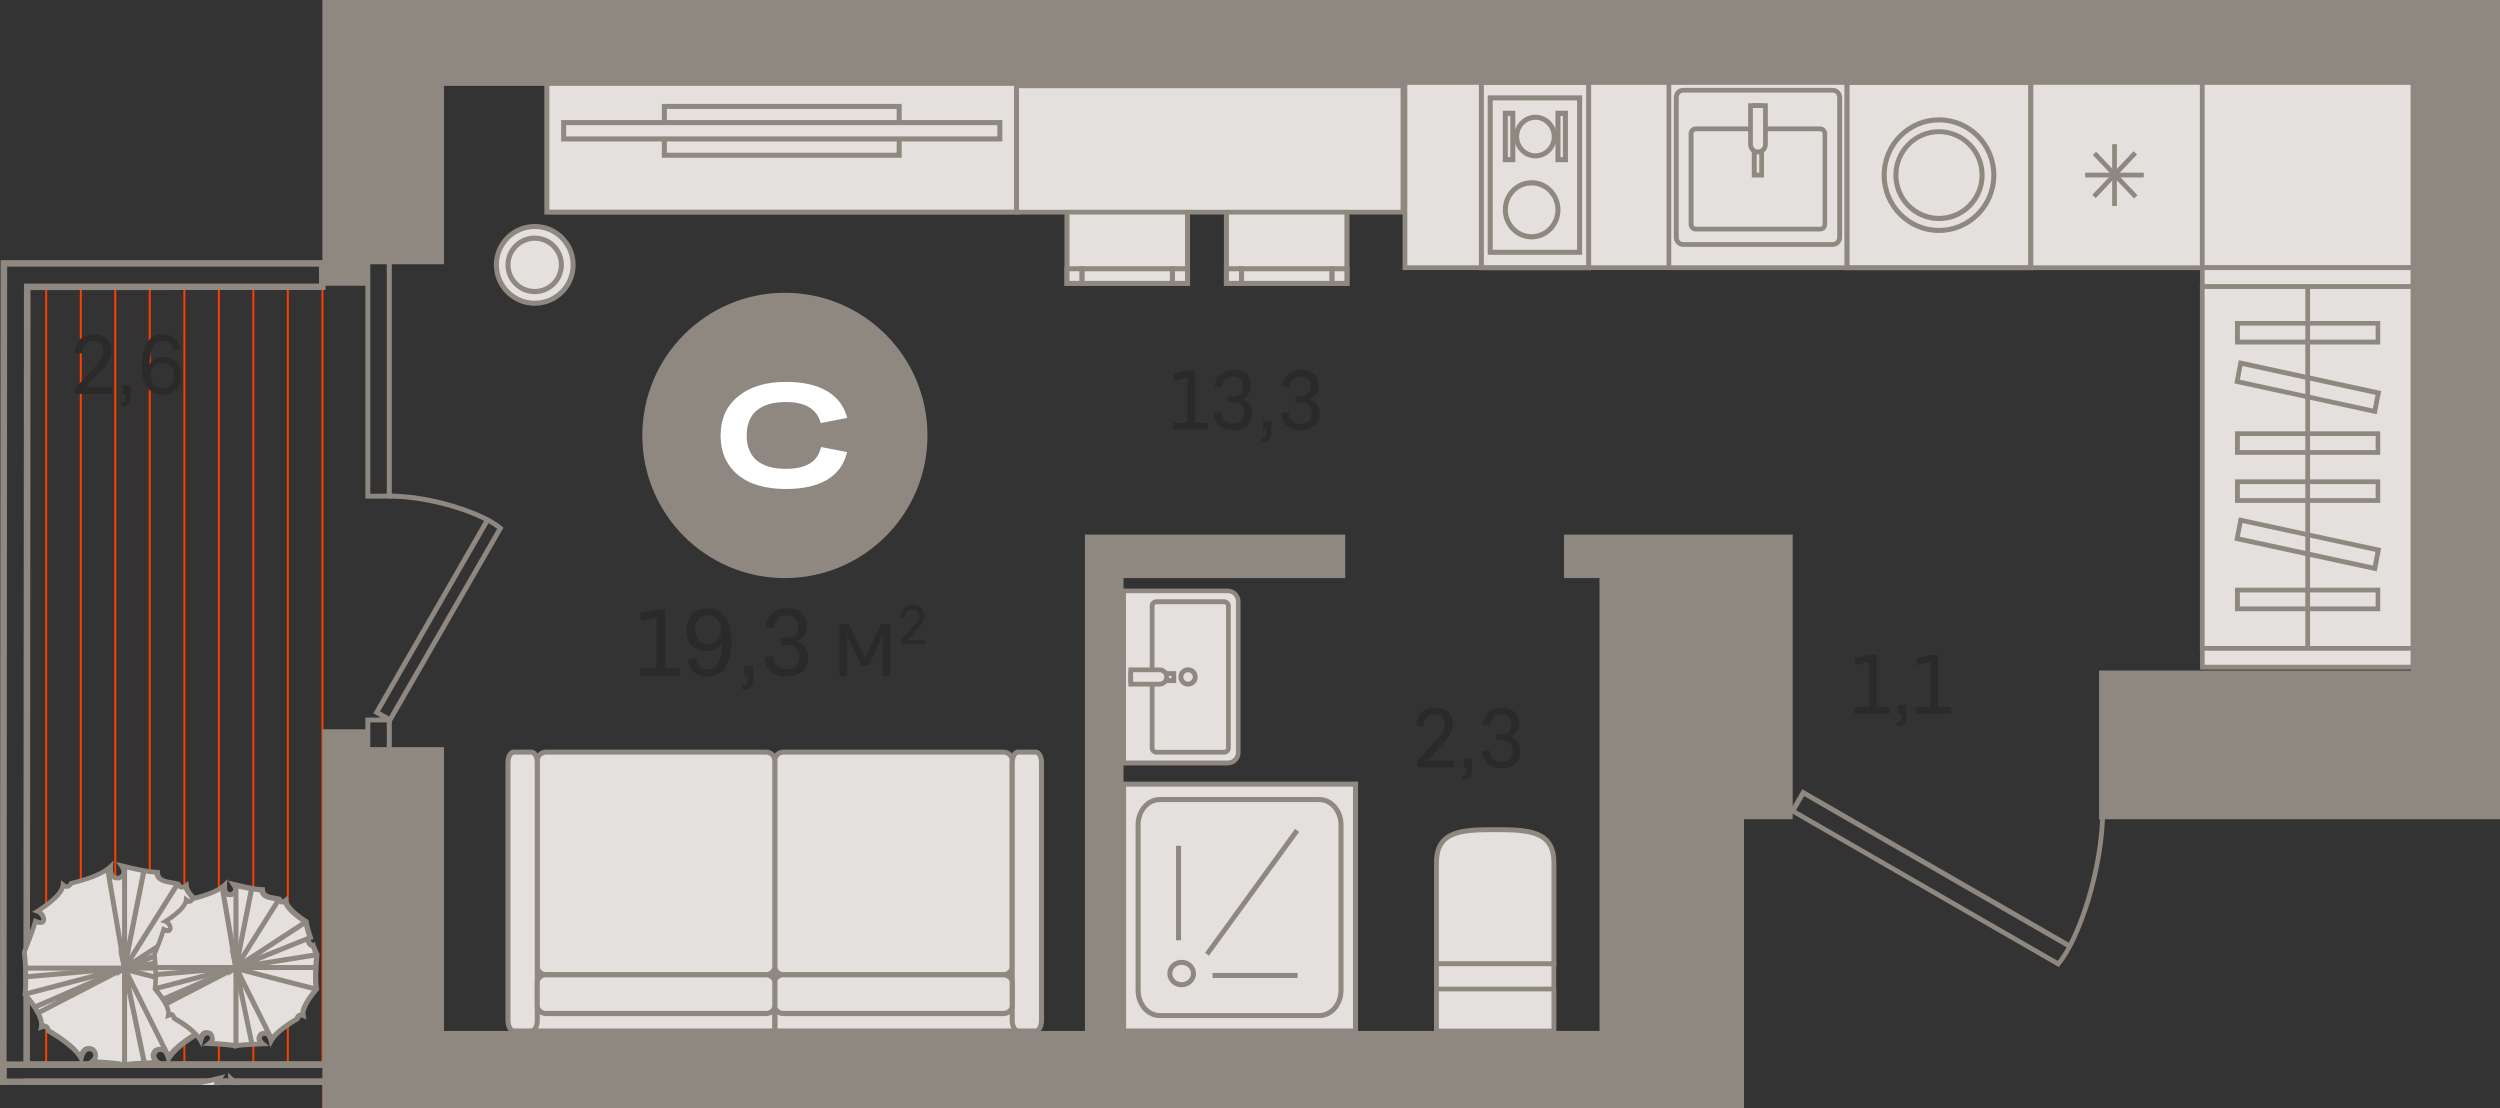 <?xml version="1.0" encoding="utf-8"?>
<!-- Generator: Adobe Illustrator 24.1.2, SVG Export Plug-In . SVG Version: 6.00 Build 0)  -->
<svg version="1.1" id="Слой_1" xmlns="http://www.w3.org/2000/svg" xmlns:xlink="http://www.w3.org/1999/xlink" x="0px" y="0px"
	 viewBox="0 0 1638.6 726.4" style="enable-background:new 0 0 1638.6 726.4;" xml:space="preserve">
<rect x="0" y="0" width="1638.6" height="726.4" fill="#333333" stroke="none"/>
<g>
	<rect x="142.8" y="187.3" style="fill-rule:evenodd;clip-rule:evenodd;fill:#FF3D01;" width="1.3" height="511.2"/>
	<rect x="142.8" y="708.3" style="fill-rule:evenodd;clip-rule:evenodd;fill:#FF3D01;" width="1.3" height="2.8"/>
	<rect x="188" y="187.3" style="fill-rule:evenodd;clip-rule:evenodd;fill:#FF3D01;" width="1.3" height="511.2"/>
	<rect x="188" y="708.3" style="fill-rule:evenodd;clip-rule:evenodd;fill:#FF3D01;" width="1.3" height="2.8"/>
	<rect x="74.9" y="187.3" style="fill-rule:evenodd;clip-rule:evenodd;fill:#FF3D01;" width="1.3" height="511.2"/>
	<rect x="74.9" y="708.3" style="fill-rule:evenodd;clip-rule:evenodd;fill:#FF3D01;" width="1.3" height="2.8"/>
	<rect x="165.4" y="187.3" style="fill-rule:evenodd;clip-rule:evenodd;fill:#FF3D01;" width="1.3" height="511.2"/>
	<rect x="165.4" y="708.3" style="fill-rule:evenodd;clip-rule:evenodd;fill:#FF3D01;" width="1.3" height="2.8"/>
	<rect x="52.3" y="187.3" style="fill-rule:evenodd;clip-rule:evenodd;fill:#FF3D01;" width="1.3" height="511.2"/>
	<rect x="52.3" y="708.3" style="fill-rule:evenodd;clip-rule:evenodd;fill:#FF3D01;" width="1.3" height="2.8"/>
	<rect x="210.7" y="187.3" style="fill-rule:evenodd;clip-rule:evenodd;fill:#FF3D01;" width="1.3" height="511.2"/>
	<polygon style="fill-rule:evenodd;clip-rule:evenodd;fill:#FF3D01;" points="210.7,711.1 210.7,708.3 212,708.3 212,726.4 
		211.3,726.4 211.3,711.1 	"/>
	<rect x="120.2" y="187.3" style="fill-rule:evenodd;clip-rule:evenodd;fill:#FF3D01;" width="1.3" height="511.2"/>
	<rect x="120.2" y="708.3" style="fill-rule:evenodd;clip-rule:evenodd;fill:#FF3D01;" width="1.3" height="2.8"/>
	<rect x="29.6" y="187.3" style="fill-rule:evenodd;clip-rule:evenodd;fill:#FF3D01;" width="1.3" height="511.2"/>
	<rect x="29.6" y="708.3" style="fill-rule:evenodd;clip-rule:evenodd;fill:#FF3D01;" width="1.3" height="2.8"/>
	<rect x="97.5" y="187.3" style="fill-rule:evenodd;clip-rule:evenodd;fill:#FF3D01;" width="1.3" height="511.2"/>
	<rect x="97.5" y="708.3" style="fill-rule:evenodd;clip-rule:evenodd;fill:#FF3D01;" width="1.3" height="2.8"/>
	<path style="fill-rule:evenodd;clip-rule:evenodd;fill:#2B2A29;" d="M106.6,254.6c2.3,0,4.1-0.8,5.4-2.3c1.3-1.5,2-3.5,2-6.1
		c0-2.6-0.6-4.6-2-6.1c-1.3-1.5-3.1-2.2-5.5-2.2c-1.5,0-2.8,0.3-3.9,1c-1.2,0.7-2.1,1.6-2.7,2.7c-0.7,1.1-1,2.4-1,3.9
		c0,2.8,0.7,5,2.1,6.7C102.4,253.8,104.3,254.6,106.6,254.6L106.6,254.6z M93,239.5c0-6.6,1.2-11.7,3.6-15.2
		c2.4-3.5,5.8-5.2,10.3-5.2c3,0,5.5,0.8,7.5,2.5c2,1.7,3.4,4,4,7.1l-4.8,1c-0.9-4.2-3.2-6.3-6.9-6.3c-2.8,0-5,1.3-6.4,3.8
		c-1.4,2.5-2.2,6.4-2.3,11.7c0.9-1.5,2.2-2.8,3.8-3.7c1.6-0.9,3.5-1.3,5.6-1.3c3.5,0,6.3,1.1,8.3,3.3c2.1,2.2,3.1,5.2,3.1,8.9
		c0,2.6-0.5,4.8-1.5,6.7c-1,1.9-2.5,3.3-4.3,4.4c-1.8,1-4,1.5-6.5,1.5c-4.4,0-7.8-1.7-10.1-5C94.1,250.5,93,245.7,93,239.5L93,239.5
		z M80.3,252.6h5.3v7c0,2.7-0.5,4.5-1.4,5.5c-1,1-2.5,1.5-4.8,1.6l-0.3-2.9c1.3,0,2.2-0.2,2.6-0.7c0.5-0.5,0.7-1.5,0.7-3v-1.8h-2.1
		V252.6L80.3,252.6z M49.7,253.9l12.5-13.5c2.1-2.2,3.5-4.1,4.3-5.6c0.8-1.6,1.2-3.2,1.2-4.9c0-2.1-0.6-3.6-1.7-4.8
		c-1.1-1.1-2.7-1.7-4.8-1.7c-2.3,0-4.1,0.7-5.3,2.1c-1.3,1.4-2,3.5-2,6.2L49,231c0.3-3.8,1.5-6.7,3.7-8.8c2.2-2.1,5.1-3.1,8.8-3.1
		c3.6,0,6.4,1,8.4,2.9c2,1.9,3.1,4.5,3.1,7.8c0,1.6-0.2,3.1-0.7,4.5c-0.5,1.4-1.2,2.8-2.3,4.3c-1.1,1.5-2.5,3.2-4.3,5.1L56,253.9
		h17.6v4.3H49.7V253.9z"/>
	<path style="fill-rule:evenodd;clip-rule:evenodd;fill:#8F8880;" d="M249.1,466.3l5.9,3.3l70.9-123c-1.6-1.2-3.5-2.5-5.7-3.7
		L249.1,466.3L249.1,466.3z M256.2,474.1l-11.5-6.6l0.8-1.4l71.8-124.7c-15.2-7.7-40.5-14.6-62-14.6v-3.3
		c27.8,0.1,61.8,11.4,73.7,21.5l1,0.9L256.2,474.1z"/>
	<path style="fill-rule:evenodd;clip-rule:evenodd;fill:#8F8880;" d="M242.7,533.6h10.8v-60.1h-10.8V533.6L242.7,533.6z
		 M256.8,536.9h-17.3v-66.6h17.3V536.9z"/>
	<path style="fill-rule:evenodd;clip-rule:evenodd;fill:#8F8880;" d="M242.7,323.6h10.8V149.1h-10.8V323.6L242.7,323.6z
		 M256.8,326.8h-17.3v-181h17.3V326.8z"/>
	<polygon style="fill-rule:evenodd;clip-rule:evenodd;fill:#8F8880;" points="15.3,711.1 15.3,706.9 235.2,706.9 235.2,700 4.3,700 
		4.3,711.1 0,711.1 0,695.7 239.4,695.7 239.4,711.1 211.3,711.1 211.3,711.1 	"/>
	<path style="fill-rule:evenodd;clip-rule:evenodd;fill:#8F8880;" d="M4.3,706.9h230.9V700H15.3v-2.1l0.4-512h193.4v-11.1H4.7v6.5
		L4.3,706.9L4.3,706.9z M0,711.1V709l0.4-538.5h213v19.6H20l-0.4,505.6h219.8v15.4h-28.1v0H0z"/>
	<path style="fill-rule:evenodd;clip-rule:evenodd;fill:#E3E0DD;" d="M102.9,571.5c-4.4-0.1-12.1-1.5-23.1-4.3
		c2.4,3.6,1.9,6.2-1.4,8c-4.3,0.6-6.3-1.9-6-7.5c-4.4,4.2-13,7.8-25.7,10.9c-1.4,2.5-3.1,2.9-5.3,1.2c-0.5,4.6-6.1,10.3-16.7,17.1
		c4,1.4,7.2,10.4-1.5,6.8c-1.5,5.4-3.9,12-7.2,19.9c1.2,12.5,1.3,21.8,0.4,28c8.1,9.6,11.7,16.7,10.8,21.2c2.5-1,4.1-0.1,4.7,2.6
		c11.2,6.6,18.3,12.6,21.3,17.8c1.3-5.4,4-7.2,7.9-5.4c2.6,2.6,2.3,5.3-1,8c11.4,0.6,17.4,1,21.6,2.2c4.2-1.2,10.2-1.1,21.5-1.7
		c-3.3-2.7-3.7-5.4-1-8c4-1.8,6.6,0,7.9,5.4c3-5.3,10.1-11.2,21.3-17.8c0.6-2.8,2.1-3.6,4.7-2.6c-0.9-4.5,2.7-11.6,10.8-21.2
		c-0.9-6.1-0.8-15.5,0.4-28c-1.1-2.6-2.1-5.1-3-7.5c-2.4,0.8-6-5.2-2.3-6.4c-1.7-5.1-2.9-9.3-3.4-12.8
		c-10.6-6.8-16.1-12.5-16.7-17.1c-2.1,1.7-3.9,1.3-5.2-1.2C110.3,577.7,103.1,578,102.9,571.5z"/>
	<path style="fill-rule:evenodd;clip-rule:evenodd;fill:#8F8880;" d="M63.6,694.4c9.3,0.5,14.3,1,18,2c3.2-0.8,7.3-1,13.8-1.3
		c1.3-0.1,2.7-0.1,4.2-0.2c-0.5-0.9-0.8-1.8-0.9-2.7c-0.1-1.7,0.7-3.4,2.2-5l0.5-0.3c2.2-1,4.2-1.1,5.9-0.3c1.3,0.7,2.4,1.8,3.2,3.5
		c3.7-4.7,10-9.7,19.3-15.2c0.4-1.5,1.2-2.6,2.3-3.1c0.6-0.3,1.3-0.5,2-0.5h0c0.3-4.8,3.9-11.3,10.8-19.7
		c-0.8-6.2-0.7-15.3,0.4-27.2c-0.9-2.1-1.7-4.1-2.4-6.1c-1.8-0.4-3.5-2.2-4.1-4.2c-0.6-1.9-0.2-3.5,0.9-4.6c-1.4-4.3-2.4-8-2.9-11
		c-9.1-6-14.5-11.1-16.2-15.6c-0.7,0.2-1.4,0.3-2.1,0.1c-1.2-0.2-2.3-1-3.1-2.3c-1-0.2-2-0.4-3-0.6c-4.7-0.8-10-1.8-11.1-6.9
		c-4.1-0.3-10.3-1.4-18.7-3.4c0.2,1,0.3,2,0,2.9c-0.4,1.7-1.6,3.1-3.6,4.1l-0.6,0.2c-2.4,0.3-4.3-0.2-5.7-1.4c-1.1-1-1.7-2.4-2-4.3
		c-4.9,3.4-12.5,6.3-23.1,8.9c-0.9,1.3-1.9,2.1-3.1,2.3c-0.7,0.1-1.4,0.1-2.1-0.1c-1.6,4.3-6.5,9.1-14.8,14.7
		c1.4,1.4,2.4,3.2,2.6,4.7c0.3,1.6-0.2,2.9-1.2,3.7c-1.1,0.9-2.7,1-4.8,0.4c-1.5,5-3.7,10.9-6.6,18c1.1,11.9,1.2,21,0.4,27.2
		c7,8.4,10.5,14.8,10.8,19.7h0c0.7,0,1.4,0.2,2,0.5c1.1,0.6,1.9,1.6,2.3,3.1c9.3,5.6,15.7,10.6,19.3,15.2c0.8-1.7,1.9-2.9,3.2-3.5
		c1.7-0.8,3.7-0.7,5.9,0.3l0.5,0.3c1.6,1.6,2.3,3.2,2.2,5C64.4,692.6,64.1,693.5,63.6,694.4L63.6,694.4z M81.6,699.9l-0.4-0.1
		c-3.9-1.1-9.5-1.5-21.2-2.1l-4.3-0.2l3.3-2.7c1-0.8,2.1-2,2.2-3.1c0-0.7-0.3-1.4-1-2.2c-1.1-0.5-2.1-0.6-2.8-0.2
		c-1.1,0.5-2,2.1-2.6,4.6l-1,4.1l-2.1-3.7c-2.8-5-9.8-10.8-20.7-17.2l-0.6-0.4l-0.2-0.7c-0.2-0.9-0.5-1.5-0.8-1.6
		c-0.3-0.2-0.9-0.1-1.6,0.2l-2.8,1.1l0.6-3c0.5-2.7-0.8-8.4-10.4-19.8l-0.5-0.6l0.1-0.7c0.9-6,0.8-15.3-0.4-27.6l0-0.4l0.2-0.4
		c3.3-7.8,5.7-14.5,7.1-19.7l0.5-1.8l1.7,0.7c2.5,1,3.2,0.7,3.2,0.7c0,0,0.1-0.5-0.2-1.3c-0.5-1.4-1.7-2.7-2.7-3l-3.2-1.1l2.9-1.8
		c12.6-8.1,15.6-13.1,15.9-15.9l0.3-3l2.4,1.9c0.6,0.5,1.1,0.8,1.5,0.7c0.4-0.1,0.9-0.6,1.3-1.3l0.4-0.6l0.7-0.2
		c12.4-3,20.7-6.5,24.9-10.5l3.1-2.9l-0.3,4.2c-0.2,2.5,0.2,4.3,1.1,5.1c0.6,0.5,1.5,0.7,2.7,0.6c0.9-0.6,1.5-1.2,1.7-1.8
		c0.3-1.1-0.5-2.6-1.1-3.6l-2.4-3.6l4.2,1c10.9,2.7,18.5,4.1,22.8,4.2l1.6,0l0.1,1.6c0.2,3.5,2.7,4.3,8.5,5.3
		c1.3,0.2,2.6,0.5,3.8,0.8l0.7,0.2l0.4,0.6c0.4,0.8,0.9,1.3,1.3,1.3c0.3,0.1,0.9-0.2,1.5-0.7l2.4-1.9l0.3,3
		c0.3,2.8,3.3,7.8,15.9,15.9l0.6,0.4l0.1,0.7c0.5,3.3,1.7,7.5,3.4,12.5l0.5,1.6l-1.6,0.5c-0.3,0.1-0.5,0.2-0.4,0.7
		c0.1,1.2,1.3,2.5,1.8,2.5l1.5-0.5l0.5,1.5c0.9,2.3,1.9,4.8,3,7.4l0.2,0.4l0,0.4c-1.2,12.3-1.3,21.6-0.4,27.6l0.1,0.7l-0.5,0.6
		c-9.6,11.4-11,17.1-10.4,19.8l0.6,3l-2.8-1.1c-0.8-0.3-1.3-0.4-1.6-0.2c-0.3,0.2-0.6,0.8-0.8,1.6l-0.1,0.7l-0.6,0.4
		c-10.9,6.5-17.9,12.3-20.7,17.2l-2.1,3.7l-1-4.1c-0.6-2.5-1.5-4.1-2.6-4.6c-0.7-0.4-1.7-0.3-2.8,0.2c-0.7,0.8-1.1,1.5-1,2.2
		c0.1,1.2,1.2,2.3,2.2,3.1l3.3,2.7l-4.3,0.2c-2.9,0.2-5.4,0.3-7.7,0.4c-6.5,0.3-10.5,0.5-13.5,1.3L81.6,699.9z"/>
	<polygon style="fill-rule:evenodd;clip-rule:evenodd;fill:#8F8880;" points="81.5,643.7 68.9,569.6 72.1,569 81.7,625.4 
		92.7,570.2 96,570.8 	"/>
	<polygon style="fill-rule:evenodd;clip-rule:evenodd;fill:#8F8880;" points="76.2,640.1 115.1,578.3 117.9,580.1 87.1,629 
		137.5,596.1 139.3,598.9 	"/>
	<polygon style="fill-rule:evenodd;clip-rule:evenodd;fill:#8F8880;" points="67.4,638.5 141.2,608.7 142.5,611.8 95.9,630.6 
		146.9,622.5 147.4,625.8 	"/>
	<polygon style="fill-rule:evenodd;clip-rule:evenodd;fill:#8F8880;" points="146.3,653.7 81.6,637 82.5,633.8 147.2,650.5 	"/>
	<polygon style="fill-rule:evenodd;clip-rule:evenodd;fill:#8F8880;" points="93,697.2 77.3,622.2 112.1,692.1 109.2,693.5 
		85.9,646.9 96.3,696.5 	"/>
	<polygon style="fill-rule:evenodd;clip-rule:evenodd;fill:#8F8880;" points="25.8,665.3 24.3,662.4 37.6,655.5 23.5,661.6 
		22.1,658.6 81,633 82.4,636 	"/>
	<polygon style="fill-rule:evenodd;clip-rule:evenodd;fill:#8F8880;" points="16.8,653.2 16,650 62,637.9 17.1,641.9 16.8,638.6 
		101.2,631.1 	"/>
	<rect x="80" y="567.7" style="fill-rule:evenodd;clip-rule:evenodd;fill:#8F8880;" width="3.3" height="130.4"/>
	<rect x="16.8" y="632.9" style="fill-rule:evenodd;clip-rule:evenodd;fill:#8F8880;" width="129.6" height="3.3"/>
	<path style="fill-rule:evenodd;clip-rule:evenodd;fill:#E3E0DD;" d="M120.8,710.9c4.4-0.1,12.1-1.5,23.1-4.3
		c-1.1,1.7-1.6,3.2-1.4,4.5h-21.7C120.8,711,120.8,711,120.8,710.9L120.8,710.9z M151.1,711.1c0.3-1.1,0.4-2.4,0.3-4
		c1.5,1.4,3.4,2.7,5.8,4H151.1z"/>
	<path style="fill-rule:evenodd;clip-rule:evenodd;fill:#8F8880;" d="M153.8,711.1c-0.3-0.2-0.6-0.4-0.9-0.6c0,0.2-0.1,0.4-0.1,0.6
		h-3.4c0.3-0.9,0.4-2.2,0.3-3.9l-0.3-4.2l3.1,2.9c1.9,1.8,4.8,3.5,8.5,5.2H153.8L153.8,711.1z M140.9,711.1c-0.1-0.7,0-1.3,0.2-2
		c-3.5,0.8-6.6,1.5-9.4,2h-12.5c0-0.1,0-0.2,0-0.3l0.1-1.5l1.5,0c4.3-0.1,11.9-1.5,22.8-4.2l4.1-1l-2.4,3.6c-0.7,1-1.4,2.4-1.1,3.6
		H140.9z"/>
	<path style="fill-rule:evenodd;clip-rule:evenodd;fill:#8F8880;" d="M127.9,711.1l-0.2-0.9l3.3-0.7l0.3,1.6H127.9L127.9,711.1z
		 M151.1,711.1l0.5-2.7l3.3,0.6l-0.4,2.2H151.1z"/>
	<rect x="140.4" y="707.1" style="fill-rule:evenodd;clip-rule:evenodd;fill:#8F8880;" width="3.3" height="4"/>
	<path style="fill-rule:evenodd;clip-rule:evenodd;fill:#E3E0DD;" d="M171.8,583.2c-3.5-0.1-9.8-1.2-18.7-3.4c1.9,2.9,1.5,5-1.1,6.5
		c-3.5,0.5-5.1-1.5-4.8-6c-3.6,3.4-10.5,6.3-20.8,8.8c-1.1,2-2.5,2.3-4.3,0.9c-0.4,3.7-4.9,8.3-13.5,13.9c3.2,1.1,5.8,8.4-1.2,5.5
		c-1.2,4.3-3.2,9.7-5.8,16.1c0.9,10.1,1.1,17.7,0.3,22.7c6.5,7.8,9.5,13.5,8.7,17.2c2-0.8,3.3-0.1,3.8,2.1
		c9.1,5.4,14.8,10.2,17.2,14.4c1.1-4.4,3.2-5.8,6.4-4.4c2.1,2.1,1.8,4.3-0.8,6.5c9.2,0.5,14.1,0.8,17.5,1.8
		c3.4-0.9,8.2-0.9,17.4-1.4c-2.7-2.2-3-4.4-0.8-6.5c3.2-1.5,5.4,0,6.4,4.4c2.4-4.3,8.1-9.1,17.2-14.4c0.5-2.2,1.7-2.9,3.8-2.1
		c-0.7-3.7,2.2-9.4,8.7-17.2c-0.7-5-0.6-12.5,0.3-22.7c-0.9-2.1-1.7-4.1-2.4-6c-1.9,0.6-4.9-4.2-1.9-5.2c-1.4-4.1-2.3-7.6-2.8-10.3
		c-8.6-5.5-13.1-10.1-13.5-13.9c-1.7,1.4-3.1,1-4.2-0.9C177.9,588.1,172.1,588.4,171.8,583.2z"/>
	<path style="fill-rule:evenodd;clip-rule:evenodd;fill:#8F8880;" d="M140.5,682.4c7.2,0.4,11.1,0.8,14.1,1.5
		c2.6-0.6,5.9-0.8,11.1-1c0.9,0,1.9-0.1,2.9-0.1c-0.3-0.6-0.5-1.3-0.5-1.9c-0.1-1.5,0.6-2.9,1.9-4.3l0.5-0.3c1.9-0.9,3.6-0.9,5-0.2
		c1,0.5,1.9,1.3,2.5,2.6c3-3.7,8.1-7.6,15.3-12c0.4-1.2,1.1-2.1,2-2.6c0.5-0.2,1-0.4,1.5-0.4c0.4-3.9,3.3-9.1,8.7-15.7
		c-0.6-5-0.5-12.2,0.4-21.9c-0.7-1.6-1.3-3.2-1.9-4.7c-1.5-0.4-2.9-1.9-3.4-3.6c-0.5-1.5-0.2-3,0.7-3.9c-1.1-3.3-1.9-6.2-2.3-8.6
		c-7.2-4.7-11.5-8.8-13-12.5c-0.5,0.1-1,0.1-1.6,0c-1-0.2-1.9-0.8-2.7-1.9c-0.8-0.2-1.5-0.3-2.3-0.4c-3.7-0.6-8.1-1.4-9.2-5.6
		c-3.3-0.3-8.1-1.1-14.5-2.6c0.1,0.7,0.1,1.4-0.1,2c-0.4,1.4-1.4,2.6-3.1,3.5l-0.6,0.2c-2.1,0.3-3.7-0.1-4.9-1.3
		c-0.8-0.8-1.4-1.8-1.7-3.2c-4,2.6-10,4.9-18.2,7c-0.7,1.1-1.6,1.7-2.7,1.9c-0.5,0.1-1,0.1-1.6,0c-1.4,3.4-5.3,7.2-11.6,11.5
		c1,1.1,1.7,2.5,1.9,3.7c0.2,1.4-0.2,2.6-1.1,3.3c-0.9,0.8-2.2,0.9-3.9,0.5c-1.2,4-3,8.7-5.3,14.2c0.9,9.7,1,16.9,0.4,21.9
		c5.5,6.6,8.4,11.8,8.7,15.7c0.5,0,1,0.2,1.5,0.4c0.9,0.5,1.6,1.4,2,2.6c7.3,4.3,12.3,8.3,15.3,12c0.7-1.2,1.5-2.1,2.5-2.6
		c1.5-0.7,3.1-0.6,5,0.2l0.5,0.3c1.3,1.3,2,2.8,1.9,4.3C141,681.1,140.9,681.8,140.5,682.4L140.5,682.4z M154.6,687.4l-0.4-0.1
		c-3.1-0.9-7.6-1.2-17.1-1.7l-4.3-0.2l3.3-2.7c1-0.8,1.6-1.6,1.6-2.3c0-0.5-0.2-1-0.7-1.5c-0.8-0.3-1.4-0.4-1.9-0.1
		c-0.8,0.4-1.5,1.6-1.9,3.5l-1,4.1l-2.1-3.7c-2.3-4-7.9-8.6-16.6-13.8l-0.6-0.4l-0.2-0.7c-0.2-0.7-0.4-1-0.5-1.1
		c-0.1,0-0.4-0.1-1.1,0.2l-2.8,1.1l0.6-3c0.4-2.2-0.7-6.6-8.4-15.8l-0.5-0.6l0.1-0.7c0.7-4.8,0.6-12.3-0.3-22.3l0-0.4l0.2-0.4
		c2.6-6.3,4.6-11.7,5.8-15.9l0.5-1.8l1.7,0.7c1.8,0.7,2.4,0.5,2.4,0.5c0-0.4-1.1-2.5-2.3-2.9l-3.2-1.1l2.9-1.8
		c10.1-6.5,12.5-10.5,12.7-12.7l0.3-3l2.4,1.9c0.5,0.4,0.9,0.5,0.9,0.5c0.1,0,0.4-0.2,0.8-0.9l0.4-0.6l0.7-0.2
		c10-2.4,16.7-5.2,20-8.4l3.1-2.9l-0.3,4.2c-0.1,1.9,0.2,3.3,0.8,3.9c0.4,0.4,1.1,0.5,1.9,0.4c0.7-0.4,1-0.8,1.2-1.3
		c0.2-0.6-0.1-1.6-0.9-2.7l-2.4-3.6l4.2,1c8.8,2.2,15,3.3,18.4,3.4l1.6,0l0.1,1.6c0.1,2.6,2,3.2,6.6,4c1,0.2,2.1,0.4,3.1,0.6
		l0.7,0.2l0.4,0.6c0.4,0.7,0.7,0.9,0.8,0.9c0,0,0.4,0,0.9-0.5l2.4-1.9l0.3,3c0.3,2.2,2.7,6.2,12.7,12.7l0.6,0.4l0.1,0.7
		c0.4,2.7,1.3,6.1,2.7,10.1l0.5,1.6l-1.6,0.5c-0.1,0.1-0.1,0.5,0.1,0.9c0.3,0.7,0.8,1,1,1.1l1.5-0.5l0.3,1.5c0.7,1.9,1.5,3.9,2.4,6
		l0.2,0.4l0,0.4c-0.9,10-1,17.4-0.3,22.3l0.1,0.7l-0.5,0.6c-7.7,9.1-8.8,13.6-8.4,15.8l0.6,3l-2.8-1.1c-0.6-0.2-1-0.2-1-0.2
		c-0.1,0.1-0.3,0.4-0.5,1.1l-0.2,0.7l-0.6,0.4c-8.8,5.2-14.4,9.8-16.6,13.8l-2.1,3.7l-1-4.1c-0.5-1.9-1.1-3.1-1.9-3.5
		c-0.5-0.2-1.1-0.2-1.9,0.1c-0.5,0.6-0.7,1.1-0.7,1.5c0,0.7,0.6,1.4,1.6,2.3l3.3,2.7l-4.3,0.2c-2.4,0.1-4.4,0.2-6.3,0.3
		c-5.3,0.2-8.5,0.4-10.8,1L154.6,687.4z"/>
	<polygon style="fill-rule:evenodd;clip-rule:evenodd;fill:#8F8880;" points="154.5,643.4 144,581.7 147.3,581.1 154.8,625 
		163.3,582 166.6,582.7 	"/>
	<polygon style="fill-rule:evenodd;clip-rule:evenodd;fill:#8F8880;" points="149.2,639.8 181.5,588.5 184.3,590.2 160.1,628.6 
		199.7,602.8 201.5,605.6 	"/>
	<polygon style="fill-rule:evenodd;clip-rule:evenodd;fill:#8F8880;" points="140.4,638.1 202.8,613 204,616 168.9,630.2 
		207.5,624.1 208,627.4 	"/>
	<polygon style="fill-rule:evenodd;clip-rule:evenodd;fill:#8F8880;" points="207,650 154.6,636.5 155.4,633.3 207.8,646.8 	"/>
	<polygon style="fill-rule:evenodd;clip-rule:evenodd;fill:#8F8880;" points="163.6,685 150.4,621.8 179.6,680.6 176.7,682.1 
		158.9,646.5 166.8,684.3 	"/>
	<polygon style="fill-rule:evenodd;clip-rule:evenodd;fill:#8F8880;" points="109.6,659.4 108.1,656.4 110.6,655.2 107.7,656.4 
		106.4,653.3 154,632.7 155.4,635.7 	"/>
	<polygon style="fill-rule:evenodd;clip-rule:evenodd;fill:#8F8880;" points="102.2,649.6 101.4,646.4 135.1,637.6 102.4,640.4 
		102.1,637.1 174.2,630.8 	"/>
	<rect x="153" y="580.1" style="fill-rule:evenodd;clip-rule:evenodd;fill:#8F8880;" width="3.3" height="105.6"/>
	<rect x="102.1" y="632.5" style="fill-rule:evenodd;clip-rule:evenodd;fill:#8F8880;" width="105" height="3.3"/>
	<path style="fill-rule:evenodd;clip-rule:evenodd;fill:#8F8880;" d="M1177.2,531l171.5,98.8c1.9-2.4,3.9-5.4,5.8-8.9l-172-99.1
		L1177.2,531L1177.2,531z M1349.5,633.9l-1.2-0.7l-175.5-101.1l8.5-14.8L1356,617.9c10.8-21.1,20.6-56.6,20.6-86.8l3.2,0
		c-0.1,38.4-15.7,85.4-29.6,101.7L1349.5,633.9z"/>
	<rect x="910.3" y="726.4" style="fill-rule:evenodd;clip-rule:evenodd;fill:#E3E0DD;" width="138.1" height="0"/>
	<rect x="908.8" y="724.8" style="fill-rule:evenodd;clip-rule:evenodd;fill:#8F8880;" width="141.2" height="1.6"/>
	<rect x="404.2" y="724.8" style="fill-rule:evenodd;clip-rule:evenodd;fill:#E3E0DD;" width="294.4" height="1.6"/>
	<rect x="402.5" y="723.1" style="fill-rule:evenodd;clip-rule:evenodd;fill:#8F8880;" width="297.8" height="3.3"/>
	<rect x="338.1" y="724.8" style="fill-rule:evenodd;clip-rule:evenodd;fill:#E3E0DD;" width="66.1" height="1.6"/>
	<rect x="336.5" y="723.1" style="fill-rule:evenodd;clip-rule:evenodd;fill:#8F8880;" width="69.4" height="3.3"/>
	<rect x="1636.9" y="251.4" style="fill-rule:evenodd;clip-rule:evenodd;fill:#8F8880;" width="1.6" height="189.7"/>
	<rect x="1636.9" y="281.7" style="fill-rule:evenodd;clip-rule:evenodd;fill:#8F8880;" width="1.7" height="9.2"/>
	<rect x="1636.9" y="322.8" style="fill-rule:evenodd;clip-rule:evenodd;fill:#8F8880;" width="1.7" height="9.2"/>
	<rect x="1636.9" y="363.9" style="fill-rule:evenodd;clip-rule:evenodd;fill:#8F8880;" width="1.7" height="9.2"/>
	<rect x="1636.9" y="405" style="fill-rule:evenodd;clip-rule:evenodd;fill:#8F8880;" width="1.7" height="9.2"/>
	<polygon style="fill-rule:evenodd;clip-rule:evenodd;fill:#8F8880;" points="242.7,140.6 253.6,140.6 253.6,0 256.8,0 256.8,143.9 
		239.5,143.9 239.5,0 242.7,0 	"/>
	<rect x="957.6" style="fill-rule:evenodd;clip-rule:evenodd;fill:#8F8880;" width="127.1" height="1.7"/>
	<rect x="1108.2" style="fill-rule:evenodd;clip-rule:evenodd;fill:#8F8880;" width="141.2" height="1.6"/>
	<rect x="358.5" y="53.7" style="fill-rule:evenodd;clip-rule:evenodd;fill:#E3E0DD;" width="307.9" height="85.3"/>
	<path style="fill-rule:evenodd;clip-rule:evenodd;fill:#8F8880;" d="M360.1,137.4h304.6v-82H360.1V137.4L360.1,137.4z M668,140.7
		H356.8V52H668V140.7z"/>
	<rect x="435.5" y="69.7" style="fill-rule:evenodd;clip-rule:evenodd;fill:#E3E0DD;" width="153.9" height="32"/>
	<path style="fill-rule:evenodd;clip-rule:evenodd;fill:#8F8880;" d="M437.1,100.1h150.6V71.4H437.1V100.1L437.1,100.1z M591,103.4
		H433.8V68.1H591V103.4z"/>
	<rect x="369.5" y="80.4" style="fill-rule:evenodd;clip-rule:evenodd;fill:#E3E0DD;" width="285.9" height="10.7"/>
	<path style="fill-rule:evenodd;clip-rule:evenodd;fill:#8F8880;" d="M371.1,89.4h282.6V82H371.1V89.4L371.1,89.4z M657,92.7H367.8
		v-14H657V92.7z"/>
	<rect x="507.8" y="607.2" style="fill-rule:evenodd;clip-rule:evenodd;fill:#E3E0DD;" width="162" height="68.5"/>
	<path style="fill-rule:evenodd;clip-rule:evenodd;fill:#8F8880;" d="M509.5,674.1h158.6v-65.2H509.5V674.1L509.5,674.1z
		 M671.4,677.4H506.1v-71.9h165.3V677.4z"/>
	<rect x="345.8" y="607.2" style="fill-rule:evenodd;clip-rule:evenodd;fill:#E3E0DD;" width="162" height="68.5"/>
	<path style="fill-rule:evenodd;clip-rule:evenodd;fill:#8F8880;" d="M347.5,674.1h158.6v-65.2H347.5V674.1L347.5,674.1z
		 M509.5,677.4H344.2v-71.9h165.3V677.4z"/>
	<path style="fill-rule:evenodd;clip-rule:evenodd;fill:#E3E0DD;" d="M657.6,493h-144c-3.2,0-5.8,2.4-5.8,5.5v135
		c0,3,2.6,5.5,5.8,5.5h144c3.2,0,5.8-2.4,5.8-5.5v-135C663.4,495.4,660.8,493,657.6,493z"/>
	<path style="fill-rule:evenodd;clip-rule:evenodd;fill:#8F8880;" d="M513.6,494.6c-2.3,0-4.2,1.7-4.2,3.8v135
		c0,2.1,1.9,3.8,4.2,3.8h144c2.3,0,4.2-1.7,4.2-3.8v-135c0-2.1-1.9-3.8-4.2-3.8H513.6L513.6,494.6z M657.6,640.5h-144
		c-4.1,0-7.5-3.2-7.5-7.1v-135c0-3.9,3.4-7.1,7.5-7.1h144c4.1,0,7.5,3.2,7.5,7.1v135C665.1,637.3,661.7,640.5,657.6,640.5z"/>
	<path style="fill-rule:evenodd;clip-rule:evenodd;fill:#E3E0DD;" d="M358,493h144c3.2,0,5.8,2.4,5.8,5.5v135c0,3-2.6,5.5-5.8,5.5
		H358c-3.2,0-5.8-2.4-5.8-5.5v-135C352.2,495.4,354.8,493,358,493z"/>
	<path style="fill-rule:evenodd;clip-rule:evenodd;fill:#8F8880;" d="M358,494.6c-2.3,0-4.2,1.7-4.2,3.8v135c0,2.1,1.9,3.8,4.2,3.8
		h144c2.3,0,4.2-1.7,4.2-3.8v-135c0-2.1-1.9-3.8-4.2-3.8H358L358,494.6z M502,640.5H358c-4.1,0-7.5-3.2-7.5-7.1v-135
		c0-3.9,3.4-7.1,7.5-7.1h144c4.1,0,7.5,3.2,7.5,7.1v135C509.5,637.3,506.1,640.5,502,640.5z"/>
	<path style="fill-rule:evenodd;clip-rule:evenodd;fill:#E3E0DD;" d="M667.3,493h11.5c2.1,0,3.8,3.1,3.8,6.9v169.1
		c0,3.8-1.7,6.9-3.8,6.9h-11.5c-2.1,0-3.8-3.1-3.8-6.9V499.8C663.4,496,665.2,493,667.3,493z"/>
	<path style="fill-rule:evenodd;clip-rule:evenodd;fill:#8F8880;" d="M667.3,494.6c-0.8,0-2.2,2-2.2,5.2v169.1
		c0,3.2,1.4,5.2,2.2,5.2h11.5c0.9,0,2.2-2.1,2.2-5.2V499.8c0-3.1-1.3-5.2-2.2-5.2H667.3L667.3,494.6z M678.8,677.4h-11.5
		c-3.1,0-5.5-3.7-5.5-8.5V499.8c0-4.9,2.4-8.5,5.5-8.5h11.5c3.1,0,5.5,3.7,5.5,8.5v169.1C684.3,673.7,681.9,677.4,678.8,677.4z"/>
	<path style="fill-rule:evenodd;clip-rule:evenodd;fill:#E3E0DD;" d="M348.3,493h-11.5c-2.1,0-3.8,3.1-3.8,6.9v169.1
		c0,3.8,1.7,6.9,3.8,6.9h11.5c2.1,0,3.8-3.1,3.8-6.9V499.8C352.2,496,350.4,493,348.3,493z"/>
	<path style="fill-rule:evenodd;clip-rule:evenodd;fill:#8F8880;" d="M336.8,494.6c-0.8,0-2.2,2-2.2,5.2v169.1
		c0,3.2,1.4,5.2,2.2,5.2h11.5c0.8,0,2.2-2,2.2-5.2V499.8c0-3.2-1.4-5.2-2.2-5.2H336.8L336.8,494.6z M348.3,677.4h-11.5
		c-3.1,0-5.5-3.7-5.5-8.5V499.8c0-4.9,2.4-8.5,5.5-8.5h11.5c3.1,0,5.5,3.7,5.5,8.5v169.1C353.8,673.7,351.5,677.4,348.3,677.4z"/>
	<path style="fill-rule:evenodd;clip-rule:evenodd;fill:#E3E0DD;" d="M663.4,644v15.3c0,2.8-2.6,5.1-5.8,5.1h-144
		c-3.2,0-5.8-2.3-5.8-5.1V644c0-2.8,2.6-5.1,5.8-5.1h144C660.8,638.9,663.4,641.2,663.4,644z"/>
	<path style="fill-rule:evenodd;clip-rule:evenodd;fill:#8F8880;" d="M513.6,640.5c-2.3,0-4.2,1.5-4.2,3.4v15.3
		c0,1.9,1.9,3.4,4.2,3.4h144c2.3,0,4.2-1.5,4.2-3.4V644c0-1.9-1.9-3.4-4.2-3.4H513.6L513.6,640.5z M657.6,666h-144
		c-4.1,0-7.5-3-7.5-6.7V644c0-3.7,3.3-6.7,7.5-6.7h144c4.1,0,7.5,3,7.5,6.7v15.3C665.1,662.9,661.7,666,657.6,666z"/>
	<path style="fill-rule:evenodd;clip-rule:evenodd;fill:#E3E0DD;" d="M352.2,644v15.3c0,2.8,2.6,5.1,5.8,5.1h144
		c3.2,0,5.8-2.3,5.8-5.1V644c0-2.8-2.6-5.1-5.8-5.1H358C354.8,638.9,352.2,641.2,352.2,644z"/>
	<path style="fill-rule:evenodd;clip-rule:evenodd;fill:#8F8880;" d="M358,640.5c-2.3,0-4.2,1.5-4.2,3.4v15.3c0,1.9,1.9,3.4,4.2,3.4
		h144c2.3,0,4.2-1.5,4.2-3.4V644c0-1.9-1.9-3.4-4.2-3.4H358L358,640.5z M502,666H358c-4.1,0-7.5-3-7.5-6.7V644
		c0-3.7,3.3-6.7,7.5-6.7h144c4.1,0,7.5,3,7.5,6.7v15.3C509.5,662.9,506.1,666,502,666z"/>
	<rect x="736.4" y="513.9" style="fill-rule:evenodd;clip-rule:evenodd;fill:#E3E0DD;" width="152" height="161.8"/>
	<path style="fill-rule:evenodd;clip-rule:evenodd;fill:#8F8880;" d="M738.1,674.1h148.7V515.6H738.1V674.1L738.1,674.1z
		 M890.1,677.4H734.8V512.3h155.3V677.4z"/>
	<path style="fill-rule:evenodd;clip-rule:evenodd;fill:#E3E0DD;" d="M745.9,649.1V540.6c0-9.1,6.4-16.5,14.3-16.5h104.5
		c7.9,0,14.3,7.4,14.3,16.5v108.5c0,9.1-6.4,16.5-14.3,16.5H760.2C752.3,665.6,745.9,658.2,745.9,649.1z"/>
	<path style="fill-rule:evenodd;clip-rule:evenodd;fill:#8F8880;" d="M760.2,525.7c-7,0-12.6,6.7-12.6,14.9v108.5
		c0,8.2,5.7,14.9,12.6,14.9h104.5c7,0,12.6-6.7,12.6-14.9V540.6c0-8.2-5.7-14.9-12.6-14.9H760.2L760.2,525.7z M864.7,667.3H760.2
		c-8.8,0-15.9-8.2-15.9-18.2V540.6c0-10,7.1-18.2,15.9-18.2h104.5c8.8,0,15.9,8.2,15.9,18.2v108.5
		C880.6,659.1,873.5,667.3,864.7,667.3z"/>
	<path style="fill-rule:evenodd;clip-rule:evenodd;fill:#E3E0DD;" d="M774.5,630.7c4.3,0,7.8,3.3,7.8,7.4c0,4.1-3.5,7.4-7.8,7.4
		c-4.3,0-7.8-3.3-7.8-7.4C766.8,634,770.2,630.7,774.5,630.7z"/>
	<path style="fill-rule:evenodd;clip-rule:evenodd;fill:#8F8880;" d="M774.5,632.4c-3.4,0-6.1,2.6-6.1,5.7c0,3.1,2.7,5.7,6.1,5.7
		c3.4,0,6.1-2.6,6.1-5.7C780.7,634.9,777.9,632.4,774.5,632.4L774.5,632.4z M774.5,647.1c-5.2,0-9.4-4-9.4-9c0-5,4.2-9,9.4-9
		c5.2,0,9.4,4,9.4,9C784,643,779.7,647.1,774.5,647.1z"/>
	<rect x="794.7" y="637.7" style="fill-rule:evenodd;clip-rule:evenodd;fill:#8F8880;" width="55.8" height="3.3"/>
	<rect x="770.8" y="554.4" style="fill-rule:evenodd;clip-rule:evenodd;fill:#8F8880;" width="3.3" height="61.9"/>
	<polygon style="fill-rule:evenodd;clip-rule:evenodd;fill:#8F8880;" points="792.4,626.4 789.8,624.5 848.8,543.3 851.5,545.3 	"/>
	<path style="fill-rule:evenodd;clip-rule:evenodd;fill:#E3E0DD;" d="M941.5,631.8h77v-66.4c0-21-17.1-21.6-38.1-21.6h-0.8
		c-21,0-38.1,0.5-38.1,21.6V631.8z"/>
	<path style="fill-rule:evenodd;clip-rule:evenodd;fill:#8F8880;" d="M943.1,630.2h73.8v-64.8c0-18.6-13.8-20-36.5-20h-0.8
		c-22.7,0-36.5,1.3-36.5,20V630.2L943.1,630.2z M1020,633.3h-80.1v-68c0-23.1,20.2-23.1,39.7-23.1h0.8c19.5,0,39.7,0,39.7,23.1
		V633.3z"/>
	<rect x="941.5" y="631.8" style="fill-rule:evenodd;clip-rule:evenodd;fill:#E3E0DD;" width="77" height="44"/>
	<path style="fill-rule:evenodd;clip-rule:evenodd;fill:#8F8880;" d="M943.1,674.2h73.8v-40.9h-73.8V674.2L943.1,674.2z M1020,677.3
		h-80.1v-47.1h80.1V677.3z"/>
	<rect x="941.5" y="648.3" style="fill-rule:evenodd;clip-rule:evenodd;fill:#E3E0DD;" width="77" height="27.5"/>
	<path style="fill-rule:evenodd;clip-rule:evenodd;fill:#8F8880;" d="M943.1,674.2h73.8v-24.4h-73.8V674.2L943.1,674.2z M1020,677.3
		h-80.1v-30.6h80.1V677.3z"/>
	<path style="fill-rule:evenodd;clip-rule:evenodd;fill:#E3E0DD;" d="M811.6,394.3v98.9c0,3.8-3.1,6.9-6.9,6.9h-68.2V387.4h68.2
		C808.5,387.4,811.6,390.5,811.6,394.3z"/>
	<path style="fill-rule:evenodd;clip-rule:evenodd;fill:#8F8880;" d="M738,498.5h66.7c3,0,5.4-2.4,5.4-5.4v-98.9
		c0-3-2.4-5.4-5.4-5.4H738V498.5L738,498.5z M804.6,501.7h-69.8V385.8h69.8c4.7,0,8.5,3.8,8.5,8.5v98.9
		C813.2,497.9,809.3,501.7,804.6,501.7z"/>
	<path style="fill-rule:evenodd;clip-rule:evenodd;fill:#E3E0DD;" d="M755.2,490.3v-93.1c0-1.5,1.3-2.8,2.9-2.8h44.1
		c1.6,0,2.9,1.2,2.9,2.8v93.1c0,1.5-1.3,2.8-2.9,2.8h-44.1C756.5,493.1,755.2,491.8,755.2,490.3z"/>
	<path style="fill-rule:evenodd;clip-rule:evenodd;fill:#8F8880;" d="M758.1,396c-0.8,0-1.4,0.5-1.4,1.2v93.1c0,0.7,0.6,1.2,1.4,1.2
		h44.1c0.8,0,1.4-0.6,1.4-1.2v-93.1c0-0.7-0.6-1.2-1.4-1.2H758.1L758.1,396z M802.2,494.6h-44.1c-2.5,0-4.5-1.9-4.5-4.4v-93.1
		c0-2.4,2-4.3,4.5-4.3h44.1c2.5,0,4.5,1.9,4.5,4.3v93.1C806.7,492.7,804.7,494.6,802.2,494.6z"/>
	<rect x="741.1" y="441.4" style="fill-rule:evenodd;clip-rule:evenodd;fill:#E3E0DD;" width="28.2" height="4.7"/>
	<path style="fill-rule:evenodd;clip-rule:evenodd;fill:#8F8880;" d="M742.7,444.5h25.1V443h-25.1V444.5L742.7,444.5z M770.9,447.7
		h-31.3v-7.8h31.3V447.7z"/>
	<path style="fill-rule:evenodd;clip-rule:evenodd;fill:#E3E0DD;" d="M764.6,443.8L764.6,443.8c0-2.7-2.1-4.7-4.7-4.7h-18.8v9.4H760
		C762.5,448.4,764.6,446.4,764.6,443.8z"/>
	<path style="fill-rule:evenodd;clip-rule:evenodd;fill:#8F8880;" d="M742.7,446.9H760c1.7,0,3.1-1.4,3.1-3.1v-0.1
		c0-1.7-1.4-3.1-3.1-3.1h-17.3V446.9L742.7,446.9z M760,450h-20.4v-12.5H760c3.4,0,6.2,2.8,6.2,6.2v0.1
		C766.2,447.2,763.4,450,760,450z"/>
	<path style="fill-rule:evenodd;clip-rule:evenodd;fill:#E3E0DD;" d="M778.7,439c2.6,0,4.7,2.1,4.7,4.7c0,2.6-2.1,4.7-4.7,4.7
		c-2.6,0-4.7-2.1-4.7-4.7C774,441.1,776.1,439,778.7,439z"/>
	<path style="fill-rule:evenodd;clip-rule:evenodd;fill:#8F8880;" d="M778.7,440.6c-1.7,0-3.1,1.4-3.1,3.1c0,1.7,1.4,3.1,3.1,3.1
		c1.7,0,3.1-1.4,3.1-3.1C781.8,442,780.4,440.6,778.7,440.6L778.7,440.6z M778.7,450c-3.5,0-6.3-2.8-6.3-6.3c0-3.5,2.8-6.3,6.3-6.3
		c3.5,0,6.3,2.8,6.3,6.3C785,447.2,782.2,450,778.7,450z"/>
	<rect x="699.4" y="108.8" style="fill-rule:evenodd;clip-rule:evenodd;fill:#E3E0DD;" width="79" height="77"/>
	<path style="fill-rule:evenodd;clip-rule:evenodd;fill:#8F8880;" d="M701,184.1h75.7v-73.7H701V184.1L701,184.1z M780,187.4h-82.3
		v-80.3H780V187.4z"/>
	<rect x="699.4" y="176.1" style="fill-rule:evenodd;clip-rule:evenodd;fill:#E3E0DD;" width="9.9" height="9.6"/>
	<path style="fill-rule:evenodd;clip-rule:evenodd;fill:#8F8880;" d="M701,184.1h6.6v-6.3H701V184.1L701,184.1z M710.9,187.4h-13.2
		v-12.9h13.2V187.4z"/>
	<rect x="768.5" y="176.1" style="fill-rule:evenodd;clip-rule:evenodd;fill:#E3E0DD;" width="9.9" height="9.6"/>
	<path style="fill-rule:evenodd;clip-rule:evenodd;fill:#8F8880;" d="M770.1,184.1h6.6v-6.3h-6.6V184.1L770.1,184.1z M780,187.4
		h-13.2v-12.9H780V187.4z"/>
	<rect x="709.2" y="176.1" style="fill-rule:evenodd;clip-rule:evenodd;fill:#E3E0DD;" width="59.2" height="9.6"/>
	<path style="fill-rule:evenodd;clip-rule:evenodd;fill:#8F8880;" d="M710.9,184.1h55.9v-6.3h-55.9V184.1L710.9,184.1z M770.1,187.4
		h-62.5v-12.9h62.5V187.4z"/>
	<rect x="803.9" y="108.8" style="fill-rule:evenodd;clip-rule:evenodd;fill:#E3E0DD;" width="79" height="77"/>
	<path style="fill-rule:evenodd;clip-rule:evenodd;fill:#8F8880;" d="M805.5,184.1h75.7v-73.7h-75.7V184.1L805.5,184.1z
		 M884.5,187.4h-82.3v-80.3h82.3V187.4z"/>
	<rect x="803.9" y="176.1" style="fill-rule:evenodd;clip-rule:evenodd;fill:#E3E0DD;" width="9.9" height="9.6"/>
	<path style="fill-rule:evenodd;clip-rule:evenodd;fill:#8F8880;" d="M805.5,184.1h6.6v-6.3h-6.6V184.1L805.5,184.1z M815.4,187.4
		h-13.2v-12.9h13.2V187.4z"/>
	<rect x="873" y="176.1" style="fill-rule:evenodd;clip-rule:evenodd;fill:#E3E0DD;" width="9.9" height="9.6"/>
	<path style="fill-rule:evenodd;clip-rule:evenodd;fill:#8F8880;" d="M874.6,184.1h6.6v-6.3h-6.6V184.1L874.6,184.1z M884.5,187.4
		h-13.2v-12.9h13.2V187.4z"/>
	<rect x="813.8" y="176.1" style="fill-rule:evenodd;clip-rule:evenodd;fill:#E3E0DD;" width="59.2" height="9.6"/>
	<path style="fill-rule:evenodd;clip-rule:evenodd;fill:#8F8880;" d="M815.4,184.1h55.9v-6.3h-55.9V184.1L815.4,184.1z M874.6,187.4
		h-62.5v-12.9h62.5V187.4z"/>
	<rect x="666.3" y="56.3" style="fill-rule:evenodd;clip-rule:evenodd;fill:#E3E0DD;" width="253.3" height="82.8"/>
	<path style="fill-rule:evenodd;clip-rule:evenodd;fill:#8F8880;" d="M667.9,137.5h250.1V57.8H667.9V137.5L667.9,137.5z
		 M921.2,140.6H664.8V54.7h256.4V140.6z"/>
	<path style="fill-rule:evenodd;clip-rule:evenodd;fill:#2B2A29;" d="M865,271c0,3.4-1.1,6.1-3.3,8.1c-2.2,1.9-5.2,2.9-8.9,2.9
		c-3.7,0-6.7-0.9-9-2.7c-2.3-1.8-3.7-4.6-4.1-8.4l4.8-0.9c0.6,5.2,3.3,7.8,8.1,7.8c2.3,0,4-0.6,5.3-1.9c1.3-1.2,1.9-3,1.9-5.2
		c0-2.2-0.6-3.9-1.8-5.1c-1.2-1.2-2.9-1.8-5.1-1.8h-3.8v-4.1h3.7c2,0,3.5-0.6,4.6-1.7c1.1-1.2,1.7-2.8,1.7-4.9c0-2-0.6-3.6-1.7-4.7
		c-1.2-1.1-2.8-1.7-5-1.7c-2,0-3.7,0.6-5,1.9c-1.3,1.3-2.1,3.2-2.4,5.6l-4.7-1c0.5-3.4,1.8-6,4-7.9c2.2-1.9,5-2.9,8.4-2.9
		c3.5,0,6.3,0.9,8.4,2.6c2.1,1.8,3.1,4.2,3.1,7.3c0,2.3-0.5,4.3-1.5,5.8c-1,1.6-2.5,2.7-4.4,3.4C862.7,262.9,865,266.1,865,271
		L865,271z M827.9,275.8h5.3v7c0,2.7-0.5,4.5-1.4,5.5c-1,1-2.5,1.5-4.8,1.6l-0.3-2.9c1.3,0,2.2-0.3,2.6-0.7c0.5-0.5,0.7-1.5,0.7-3
		v-1.8h-2.1V275.8L827.9,275.8z M820.7,271c0,3.4-1.1,6.1-3.3,8.1c-2.2,1.9-5.2,2.9-8.9,2.9c-3.7,0-6.7-0.9-9-2.7
		c-2.3-1.8-3.7-4.6-4.1-8.4l4.8-0.9c0.6,5.2,3.3,7.8,8.1,7.8c2.3,0,4-0.6,5.3-1.9c1.3-1.2,1.9-3,1.9-5.2c0-2.2-0.6-3.9-1.8-5.1
		c-1.2-1.2-2.9-1.8-5.1-1.8h-3.8v-4.1h3.7c2,0,3.5-0.6,4.6-1.7c1.1-1.2,1.7-2.8,1.7-4.9c0-2-0.6-3.6-1.7-4.7c-1.2-1.1-2.8-1.7-5-1.7
		c-2,0-3.7,0.6-5,1.9c-1.3,1.3-2.1,3.2-2.4,5.6l-4.7-1c0.5-3.4,1.8-6,4-7.9c2.2-1.9,5-2.9,8.4-2.9c3.5,0,6.3,0.9,8.4,2.6
		c2.1,1.8,3.1,4.2,3.1,7.3c0,2.3-0.5,4.3-1.5,5.8c-1,1.6-2.5,2.7-4.4,3.4C818.5,262.9,820.7,266.1,820.7,271L820.7,271z
		 M768.6,281.4v-4.3h9.7v-29.6l-9.2,2.2v-4.5l9.5-2.3h4.7v34.2h8.6v4.3H768.6z"/>
	<path style="fill-rule:evenodd;clip-rule:evenodd;fill:#2B2A29;" d="M1255.6,467.8v-4.3h9.7v-29.6l-9.2,2.2v-4.5l9.5-2.3h4.7v34.2
		h8.6v4.3H1255.6L1255.6,467.8z M1244.2,462.1h5.3v7c0,2.7-0.5,4.5-1.4,5.5c-1,1-2.5,1.5-4.8,1.6l-0.3-2.9c1.3,0,2.2-0.2,2.6-0.7
		c0.5-0.5,0.7-1.5,0.7-3v-1.8h-2.1V462.1L1244.2,462.1z M1215.3,467.8v-4.3h9.7v-29.6l-9.2,2.2v-4.5l9.5-2.3h4.7v34.2h8.6v4.3
		H1215.3z"/>
	<path style="fill-rule:evenodd;clip-rule:evenodd;fill:#2B2A29;" d="M996.5,492.5c0,3.4-1.1,6.1-3.3,8.1c-2.2,1.9-5.2,2.9-8.9,2.9
		c-3.7,0-6.7-0.9-9-2.7c-2.3-1.8-3.7-4.6-4.1-8.4l4.8-0.9c0.6,5.2,3.3,7.8,8.1,7.8c2.3,0,4-0.6,5.3-1.9c1.3-1.2,1.9-3,1.9-5.2
		c0-2.2-0.6-3.9-1.8-5.1c-1.2-1.2-2.9-1.8-5.1-1.8h-3.8v-4.1h3.7c2,0,3.5-0.6,4.6-1.7c1.1-1.2,1.7-2.8,1.7-4.9c0-2-0.6-3.6-1.7-4.7
		c-1.2-1.1-2.8-1.7-5-1.7c-2,0-3.7,0.6-5,1.9c-1.3,1.3-2.1,3.2-2.4,5.6l-4.7-1c0.5-3.4,1.8-6,4-7.9c2.2-1.9,5-2.9,8.4-2.9
		c3.5,0,6.3,0.9,8.4,2.6c2.1,1.8,3.1,4.2,3.1,7.3c0,2.3-0.5,4.3-1.5,5.8c-1,1.6-2.5,2.7-4.4,3.4
		C994.3,484.4,996.5,487.6,996.5,492.5L996.5,492.5z M959.4,497.3h5.3v7c0,2.7-0.5,4.5-1.4,5.5c-1,1-2.5,1.5-4.8,1.6l-0.3-2.9
		c1.3,0,2.2-0.2,2.6-0.7c0.5-0.5,0.7-1.5,0.7-3v-1.8h-2.1V497.3L959.4,497.3z M928.9,498.6l12.5-13.5c2.1-2.2,3.5-4.1,4.3-5.6
		c0.8-1.6,1.2-3.2,1.2-4.9c0-2.1-0.6-3.6-1.7-4.8c-1.1-1.1-2.7-1.7-4.8-1.7c-2.3,0-4.1,0.7-5.3,2.1c-1.3,1.4-2,3.5-2,6.2l-4.9-0.8
		c0.3-3.8,1.5-6.7,3.7-8.8c2.2-2.1,5.1-3.1,8.8-3.1c3.6,0,6.4,1,8.4,2.9c2,1.9,3.1,4.5,3.1,7.8c0,1.6-0.2,3.1-0.7,4.5
		c-0.5,1.4-1.2,2.8-2.3,4.3c-1.1,1.5-2.5,3.2-4.3,5.1l-9.6,10.3h17.6v4.3h-23.9V498.6z"/>
	<path style="fill-rule:evenodd;clip-rule:evenodd;fill:#E3E0DD;" d="M375.6,173.6c0,13.9-11.3,25.2-25.2,25.2
		c-13.9,0-25.2-11.3-25.2-25.2c0-13.9,11.3-25.2,25.2-25.2C364.4,148.4,375.6,159.7,375.6,173.6z"/>
	<path style="fill-rule:evenodd;clip-rule:evenodd;fill:#8F8880;" d="M350.5,150.1c-13,0-23.5,10.5-23.5,23.5
		c0,13,10.5,23.5,23.5,23.5c13,0,23.5-10.5,23.5-23.5C374,160.6,363.4,150.1,350.5,150.1L350.5,150.1z M350.5,200.4
		c-14.8,0-26.8-12-26.8-26.8c0-14.8,12-26.8,26.8-26.8c14.8,0,26.8,12,26.8,26.8C377.3,188.4,365.3,200.4,350.5,200.4z"/>
	
		<ellipse transform="matrix(0.23 -0.973 0.973 0.23 100.987 474.824)" style="fill-rule:evenodd;clip-rule:evenodd;fill:#E3E0DD;" cx="350.5" cy="173.6" rx="17.5" ry="17.5"/>
	<path style="fill-rule:evenodd;clip-rule:evenodd;fill:#8F8880;" d="M350.5,157.8c-8.7,0-15.9,7.1-15.9,15.8
		c0,8.7,7.1,15.8,15.9,15.8c8.7,0,15.8-7.1,15.8-15.8C366.3,164.9,359.2,157.8,350.5,157.8L350.5,157.8z M350.5,192.8
		c-10.6,0-19.2-8.6-19.2-19.2c0-10.6,8.6-19.2,19.2-19.2c10.6,0,19.1,8.6,19.1,19.2C369.6,184.2,361,192.8,350.5,192.8z"/>
	<path style="fill-rule:evenodd;clip-rule:evenodd;fill:#8F8880;" d="M607.9,285.4c0,51.6-41.8,93.5-93.5,93.5
		c-51.6,0-93.4-41.8-93.4-93.5c0-51.6,41.8-93.5,93.4-93.5C566.1,191.9,607.9,233.8,607.9,285.4z"/>
	<path style="fill-rule:evenodd;clip-rule:evenodd;fill:#2C2A28;" d="M590.5,419.4l8.3-8.9c1.4-1.5,2.3-2.7,2.8-3.7
		c0.5-1,0.8-2.1,0.8-3.2c0-1.4-0.4-2.4-1.1-3.1c-0.7-0.7-1.8-1.1-3.1-1.1c-1.5,0-2.7,0.5-3.5,1.4c-0.8,0.9-1.3,2.3-1.3,4.1l-3.2-0.5
		c0.2-2.5,1-4.4,2.4-5.8c1.4-1.4,3.4-2,5.8-2c2.3,0,4.2,0.6,5.5,1.9c1.3,1.3,2,3,2,5.1c0,1.1-0.2,2.1-0.5,3
		c-0.3,0.9-0.8,1.9-1.5,2.8c-0.7,1-1.7,2.1-2.9,3.3l-6.3,6.8h11.6v2.8h-15.7V419.4L590.5,419.4z M529.7,431c0,3.9-1.3,6.9-3.8,9.1
		c-2.5,2.2-5.9,3.3-10,3.3c-4.2,0-7.6-1-10.2-3.1c-2.6-2.1-4.1-5.2-4.6-9.5l5.5-1c0.7,5.9,3.8,8.8,9.2,8.8c2.6,0,4.6-0.7,6-2.1
		c1.4-1.4,2.1-3.4,2.1-5.9c0-2.5-0.7-4.4-2-5.8c-1.3-1.3-3.3-2-5.8-2h-4.3v-4.7h4.2c2.2,0,4-0.7,5.3-2c1.3-1.3,1.9-3.2,1.9-5.6
		c0-2.3-0.7-4.1-2-5.3c-1.3-1.3-3.2-1.9-5.6-1.9c-2.3,0-4.2,0.7-5.6,2.2c-1.5,1.5-2.4,3.6-2.8,6.3l-5.3-1.1c0.5-3.8,2-6.8,4.5-8.9
		c2.4-2.2,5.6-3.2,9.5-3.2c4,0,7.1,1,9.4,3c2.3,2,3.5,4.7,3.5,8.2c0,2.6-0.6,4.8-1.7,6.6c-1.1,1.8-2.8,3.1-4.9,3.9
		C527.2,421.9,529.7,425.5,529.7,431L529.7,431z M487.9,436.5h6v7.9c0,3-0.5,5.1-1.6,6.2c-1.1,1.1-2.9,1.7-5.4,1.8l-0.3-3.3
		c1.5,0,2.4-0.3,3-0.8c0.5-0.6,0.8-1.7,0.8-3.4v-2.1h-2.4V436.5L487.9,436.5z M464,403.4c-2.6,0-4.6,0.9-6.1,2.5
		c-1.5,1.7-2.3,4-2.3,6.8c0,3,0.7,5.3,2.2,7c1.5,1.7,3.6,2.5,6.2,2.5c2.5,0,4.6-0.8,6.2-2.5c1.6-1.6,2.4-3.7,2.4-6.1
		c0-3.1-0.8-5.6-2.4-7.5C468.8,404.4,466.6,403.4,464,403.4L464,403.4z M479.4,420.4c0,7.5-1.4,13.2-4.1,17.2
		c-2.7,3.9-6.6,5.9-11.7,5.9c-3.4,0-6.2-0.9-8.5-2.8c-2.3-1.9-3.8-4.6-4.5-8.1l5.4-1.1c0.5,2.3,1.4,4,2.7,5.3c1.3,1.2,3,1.9,5,1.9
		c6.4,0,9.7-5.8,9.8-17.5c-1,1.7-2.5,3.1-4.3,4.1c-1.8,1-3.9,1.5-6.3,1.5c-3.9,0-7.1-1.2-9.4-3.7c-2.3-2.4-3.5-5.8-3.5-10.1
		c0-2.9,0.6-5.4,1.7-7.6c1.2-2.1,2.8-3.8,4.9-4.9c2.1-1.2,4.5-1.7,7.3-1.7c5,0,8.8,1.9,11.4,5.6
		C478.1,408.1,479.4,413.4,479.4,420.4L479.4,420.4z M555.1,442.8h-4.8V409h6.1l10.6,22.5l10.4-22.5h6.1v33.8h-4.8v-26.4l-9.3,19.9
		h-4.8l-9.4-19.7V442.8L555.1,442.8z M419.4,442.8V438h10.9v-33.4l-10.4,2.5v-5.1l10.8-2.6h5.3V438h9.8v4.8H419.4z"/>
	<path style="fill-rule:evenodd;clip-rule:evenodd;fill:#FFFFFF;" d="M472.3,285.4c0-10.7,3.8-19.3,11.5-25.6
		c7.7-6.3,18.1-9.5,31.3-9.5c11.1,0,20.1,2,26.9,6c6.8,4,11.3,9.9,13.3,17.6l-17.4,3.4c-2.4-9.2-10-13.8-22.8-13.8
		c-8.4,0-14.8,1.9-19.2,5.6c-4.3,3.7-6.5,9.2-6.5,16.3c0,7.1,2.2,12.6,6.5,16.3c4.4,3.7,10.7,5.6,19.2,5.6c13.4,0,21.1-4.8,23-14.3
		l17.1,3.3c-1.8,7.9-6.2,14-13,18.1c-6.9,4.1-15.9,6.1-27.1,6.1c-13.5,0-24.1-3.1-31.6-9.4C476,304.8,472.3,296.2,472.3,285.4z"/>
	<path style="fill-rule:evenodd;clip-rule:evenodd;fill:#8F8880;" d="M211.3,726.4H291v0h757.4v0h94.7V537h31.9V350.4h-51.8h-32.4
		h-19.4h-23h-23.3v28.5h23.3v296.8h-312V378.9h145.3v-28.5H736.4h-25.3v28.5v296.8H291v-186h-49.9V478h-29.8v11.7V726.4L211.3,726.4
		z M1638.6,537h-262.8v-97.5h204.6V56.3H291v116.9h-49.9v14.1h-29.8v-14.1V0H291h359.2h205.1h227.8h555.5V537z"/>
	<rect x="1443.5" y="187.8" style="fill-rule:evenodd;clip-rule:evenodd;fill:#E3E0DD;" width="138.1" height="237.2"/>
	<path style="fill-rule:evenodd;clip-rule:evenodd;fill:#8F8880;" d="M1445,423.4h135V189.3h-135V423.4L1445,423.4z M1583.2,426.6
		h-141.3V186.2h141.3V426.6z"/>
	<rect x="1443.5" y="425" style="fill-rule:evenodd;clip-rule:evenodd;fill:#E3E0DD;" width="138.1" height="12.3"/>
	<path style="fill-rule:evenodd;clip-rule:evenodd;fill:#8F8880;" d="M1445,435.7h135v-9.2h-135V435.7L1445,435.7z M1583.2,438.9
		h-141.2v-15.4h141.2V438.9z"/>
	<rect x="1466.5" y="284.2" style="fill-rule:evenodd;clip-rule:evenodd;fill:#E3E0DD;" width="92.1" height="12.3"/>
	<path style="fill-rule:evenodd;clip-rule:evenodd;fill:#8F8880;" d="M1468.1,295h89v-9.2h-89V295L1468.1,295z M1560.1,298.1h-95.2
		v-15.4h95.2V298.1z"/>
	<rect x="1466.5" y="315.7" style="fill-rule:evenodd;clip-rule:evenodd;fill:#E3E0DD;" width="92.1" height="12.3"/>
	<path style="fill-rule:evenodd;clip-rule:evenodd;fill:#8F8880;" d="M1468.1,326.5h89v-9.2h-89V326.5L1468.1,326.5z M1560.1,329.6
		h-95.2v-15.4h95.2V329.6z"/>
	<rect x="1466.5" y="211.9" style="fill-rule:evenodd;clip-rule:evenodd;fill:#E3E0DD;" width="92.1" height="12.3"/>
	<path style="fill-rule:evenodd;clip-rule:evenodd;fill:#8F8880;" d="M1468.1,222.6h89v-9.2h-89V222.6L1468.1,222.6z M1560.1,225.8
		h-95.2v-15.4h95.2V225.8z"/>
	<rect x="1466.5" y="386.7" style="fill-rule:evenodd;clip-rule:evenodd;fill:#E3E0DD;" width="92.1" height="12.3"/>
	<path style="fill-rule:evenodd;clip-rule:evenodd;fill:#8F8880;" d="M1468.1,397.5h89v-9.2h-89V397.5L1468.1,397.5z M1560.1,400.6
		h-95.2v-15.4h95.2V400.6z"/>
	<polygon style="fill-rule:evenodd;clip-rule:evenodd;fill:#E3E0DD;" points="1558.8,257.6 1556.5,269.6 1466.3,250.1 1468.6,238 	
		"/>
	<path style="fill-rule:evenodd;clip-rule:evenodd;fill:#8F8880;" d="M1468.1,248.9l87.2,18.9l1.7-9l-87.2-18.9L1468.1,248.9
		L1468.1,248.9z M1557.8,271.5l-93.3-20.2l2.9-15.2l93.3,20.2L1557.8,271.5z"/>
	<polygon style="fill-rule:evenodd;clip-rule:evenodd;fill:#E3E0DD;" points="1558.8,360.5 1556.5,372.6 1466.3,353.1 1468.6,341 	
		"/>
	<path style="fill-rule:evenodd;clip-rule:evenodd;fill:#8F8880;" d="M1468.1,351.8l87.2,18.9l1.7-9l-87.2-18.9L1468.1,351.8
		L1468.1,351.8z M1557.8,374.5l-93.3-20.2l2.9-15.2l93.3,20.2L1557.8,374.5z"/>
	<rect x="1511" y="187.8" style="fill-rule:evenodd;clip-rule:evenodd;fill:#8F8880;" width="3.1" height="237.2"/>
	<rect x="920.8" y="54.1" style="fill-rule:evenodd;clip-rule:evenodd;fill:#E3E0DD;" width="660.8" height="121.4"/>
	<path style="fill-rule:evenodd;clip-rule:evenodd;fill:#8F8880;" d="M922.4,173.9H1580V55.6H922.4V173.9L922.4,173.9z M1583.2,177
		H919.3V52.5h663.9V177z"/>
	<rect x="970.9" y="54.1" style="fill-rule:evenodd;clip-rule:evenodd;fill:#E3E0DD;" width="70.3" height="121.4"/>
	<path style="fill-rule:evenodd;clip-rule:evenodd;fill:#8F8880;" d="M972.6,173.8h67V55.7h-67V173.8L972.6,173.8z M1042.9,177.1
		h-73.6V52.4h73.6V177.1z"/>
	<rect x="976.7" y="64.2" style="fill-rule:evenodd;clip-rule:evenodd;fill:#E3E0DD;" width="58.6" height="101.2"/>
	<path style="fill-rule:evenodd;clip-rule:evenodd;fill:#8F8880;" d="M978.4,163.7h55.3V65.8h-55.3V163.7L978.4,163.7z M1037,167
		h-61.9V62.5h61.9V167z"/>
	<path style="fill-rule:evenodd;clip-rule:evenodd;fill:#E3E0DD;" d="M986.6,137.5c0-9.8,7.7-17.7,17.3-17.7
		c9.5,0,17.3,7.9,17.3,17.7s-7.7,17.7-17.3,17.7C994.3,155.2,986.6,147.3,986.6,137.5z"/>
	<path style="fill-rule:evenodd;clip-rule:evenodd;fill:#8F8880;" d="M1003.9,121.5c-8.6,0-15.6,7.2-15.6,16c0,8.8,7,16,15.6,16
		s15.6-7.2,15.6-16C1019.5,128.7,1012.5,121.5,1003.9,121.5L1003.9,121.5z M1003.9,156.9c-10.4,0-18.9-8.7-18.9-19.4
		c0-10.7,8.5-19.4,18.9-19.4s18.9,8.7,18.9,19.4C1022.8,148.2,1014.3,156.9,1003.9,156.9z"/>
	<path style="fill-rule:evenodd;clip-rule:evenodd;fill:#E3E0DD;" d="M994,89.5c0-7,5.5-12.6,12.3-12.6c6.8,0,12.3,5.7,12.3,12.6
		c0,7-5.5,12.6-12.3,12.6C999.5,102.1,994,96.5,994,89.5z"/>
	<path style="fill-rule:evenodd;clip-rule:evenodd;fill:#8F8880;" d="M1006.4,78.5c-5.9,0-10.7,4.9-10.7,11c0,6.1,4.8,11,10.7,11
		c5.9,0,10.7-4.9,10.7-11C1017,83.4,1012.2,78.5,1006.4,78.5L1006.4,78.5z M1006.4,103.8c-7.7,0-14-6.4-14-14.3
		c0-7.9,6.3-14.3,14-14.3c7.7,0,14,6.4,14,14.3C1020.3,97.4,1014.1,103.8,1006.4,103.8z"/>
	<rect x="1021.2" y="74.3" style="fill-rule:evenodd;clip-rule:evenodd;fill:#E3E0DD;" width="4.9" height="30.3"/>
	<path style="fill-rule:evenodd;clip-rule:evenodd;fill:#8F8880;" d="M1022.8,103h1.6V76h-1.6V103L1022.8,103z M1027.7,106.3h-8.2
		V72.6h8.2V106.3z"/>
	<rect x="986.6" y="74.3" style="fill-rule:evenodd;clip-rule:evenodd;fill:#E3E0DD;" width="4.9" height="30.3"/>
	<path style="fill-rule:evenodd;clip-rule:evenodd;fill:#8F8880;" d="M988.3,103h1.6V76h-1.6V103L988.3,103z M993.2,106.3H985V72.6
		h8.2V106.3z"/>
	<rect x="1093.9" y="54.1" style="fill-rule:evenodd;clip-rule:evenodd;fill:#E3E0DD;" width="116.8" height="121.4"/>
	<path style="fill-rule:evenodd;clip-rule:evenodd;fill:#8F8880;" d="M1095.4,173.9h113.7V55.6h-113.7V173.9L1095.4,173.9z
		 M1212.2,177h-119.9V52.5h119.9V177z"/>
	<path style="fill-rule:evenodd;clip-rule:evenodd;fill:#E3E0DD;" d="M1103.2,160.3h98.1c2.5,0,4.5-2.1,4.5-4.7V63.8
		c0-2.6-2-4.7-4.5-4.7h-98.1c-2.5,0-4.5,2.1-4.5,4.7v91.8C1098.7,158.2,1100.7,160.3,1103.2,160.3z"/>
	<path style="fill-rule:evenodd;clip-rule:evenodd;fill:#8F8880;" d="M1103.2,60.7c-1.6,0-2.9,1.4-2.9,3.1v91.8
		c0,1.7,1.3,3.1,2.9,3.1h98.1c1.6,0,2.9-1.4,2.9-3.1V63.8c0-1.7-1.3-3.1-2.9-3.1H1103.2L1103.2,60.7z M1201.3,161.8h-98.1
		c-3.3,0-6.1-2.8-6.1-6.2V63.8c0-3.4,2.7-6.2,6.1-6.2h98.1c3.3,0,6.1,2.8,6.1,6.2v91.8C1207.4,159,1204.6,161.8,1201.3,161.8z"/>
	<path style="fill-rule:evenodd;clip-rule:evenodd;fill:#E3E0DD;" d="M1111.5,84.4h81.6c1.7,0,3,1.4,3,3.1V147c0,1.7-1.4,3.1-3,3.1
		h-81.6c-1.7,0-3-1.4-3-3.1V87.6C1108.5,85.8,1109.8,84.4,1111.5,84.4z"/>
	<path style="fill-rule:evenodd;clip-rule:evenodd;fill:#8F8880;" d="M1111.5,86c-0.8,0-1.5,0.7-1.5,1.6V147c0,0.9,0.7,1.6,1.5,1.6
		h81.6c0.8,0,1.5-0.7,1.5-1.6V87.6c0-0.9-0.7-1.6-1.5-1.6H1111.5L1111.5,86z M1193,151.7h-81.6c-2.5,0-4.6-2.1-4.6-4.7V87.6
		c0-2.6,2.1-4.7,4.6-4.7h81.6c2.5,0,4.6,2.1,4.6,4.7V147C1197.6,149.6,1195.6,151.7,1193,151.7z"/>
	<rect x="1149.8" y="69.2" style="fill-rule:evenodd;clip-rule:evenodd;fill:#E3E0DD;" width="4.9" height="45.5"/>
	<path style="fill-rule:evenodd;clip-rule:evenodd;fill:#8F8880;" d="M1151.4,113.2h1.7V70.8h-1.7V113.2L1151.4,113.2z
		 M1156.2,116.3h-8V67.7h8V116.3z"/>
	<path style="fill-rule:evenodd;clip-rule:evenodd;fill:#E3E0DD;" d="M1152.2,99.6L1152.2,99.6c2.8,0,4.9-2.2,4.9-5V69.2h-9.7v25.3
		C1147.4,97.3,1149.5,99.6,1152.2,99.6z"/>
	<path style="fill-rule:evenodd;clip-rule:evenodd;fill:#8F8880;" d="M1148.9,70.8v23.8c0,1.9,1.5,3.4,3.3,3.4h0.1
		c1.8,0,3.3-1.5,3.3-3.4V70.8H1148.9L1148.9,70.8z M1152.3,101.2L1152.3,101.2c-3.6,0-6.5-2.9-6.5-6.6V67.7h12.9v26.9
		C1158.7,98.2,1155.8,101.2,1152.3,101.2z"/>
	<rect x="1210.7" y="54.1" style="fill-rule:evenodd;clip-rule:evenodd;fill:#E3E0DD;" width="120.5" height="121.4"/>
	<path style="fill-rule:evenodd;clip-rule:evenodd;fill:#8F8880;" d="M1212.3,173.8h117.2V55.7h-117.2V173.8L1212.3,173.8z
		 M1332.8,177.1H1209V52.4h123.8V177.1z"/>
	<path style="fill-rule:evenodd;clip-rule:evenodd;fill:#E3E0DD;" d="M1306.9,114.8c0-20-16.1-36.3-36-36.3s-36,16.2-36,36.3
		c0,20,16.1,36.3,36,36.3S1306.9,134.8,1306.9,114.8z"/>
	<path style="fill-rule:evenodd;clip-rule:evenodd;fill:#8F8880;" d="M1270.9,80.2c-18.9,0-34.3,15.5-34.3,34.6
		c0,19.1,15.4,34.6,34.3,34.6c18.9,0,34.3-15.5,34.3-34.6C1305.2,95.7,1289.8,80.2,1270.9,80.2L1270.9,80.2z M1270.9,152.7
		c-20.8,0-37.6-17-37.6-37.9c0-20.9,16.9-37.9,37.6-37.9c20.8,0,37.6,17,37.6,37.9C1308.5,135.7,1291.6,152.7,1270.9,152.7z"/>
	<path style="fill-rule:evenodd;clip-rule:evenodd;fill:#E3E0DD;" d="M1299.2,114.8c0-15.7-12.7-28.5-28.3-28.5
		c-15.6,0-28.3,12.8-28.3,28.5c0,15.7,12.7,28.5,28.3,28.5C1286.5,143.3,1299.2,130.5,1299.2,114.8z"/>
	<path style="fill-rule:evenodd;clip-rule:evenodd;fill:#8F8880;" d="M1270.9,87.9c-14.7,0-26.6,12-26.6,26.8
		c0,14.8,11.9,26.8,26.6,26.8c14.7,0,26.6-12,26.6-26.8C1297.5,100,1285.6,87.9,1270.9,87.9L1270.9,87.9z M1270.9,144.9
		c-16.5,0-29.9-13.5-29.9-30.1c0-16.6,13.4-30.1,29.9-30.1c16.5,0,29.9,13.5,29.9,30.1C1300.8,131.4,1287.4,144.9,1270.9,144.9z"/>
	<rect x="1331.1" y="54.1" style="fill-rule:evenodd;clip-rule:evenodd;fill:#E3E0DD;" width="112.4" height="121.4"/>
	<path style="fill-rule:evenodd;clip-rule:evenodd;fill:#8F8880;" d="M1332.7,173.9h109.2V55.6h-109.2V173.9L1332.7,173.9z
		 M1445,177h-115.5V52.5H1445V177z"/>
	<rect x="1384.4" y="94.5" style="fill-rule:evenodd;clip-rule:evenodd;fill:#8F8880;" width="3.1" height="40.5"/>
	<rect x="1366.7" y="113.2" style="fill-rule:evenodd;clip-rule:evenodd;fill:#8F8880;" width="38.4" height="3.1"/>
	
		<rect x="1384.4" y="95.1" transform="matrix(0.726 -0.688 0.688 0.726 301.151 984.951)" style="fill-rule:evenodd;clip-rule:evenodd;fill:#8F8880;" width="3.1" height="39.4"/>
	
		<rect x="1366.2" y="113.2" transform="matrix(0.688 -0.726 0.726 0.688 349.224 1041.701)" style="fill-rule:evenodd;clip-rule:evenodd;fill:#8F8880;" width="39.4" height="3.1"/>
	<rect x="1443.5" y="175.5" style="fill-rule:evenodd;clip-rule:evenodd;fill:#E3E0DD;" width="138.1" height="12.3"/>
	<path style="fill-rule:evenodd;clip-rule:evenodd;fill:#8F8880;" d="M1445,186.2h135V177h-135V186.2L1445,186.2z M1583.2,189.3
		h-141.2v-15.4h141.2V189.3z"/>
</g>
</svg>
